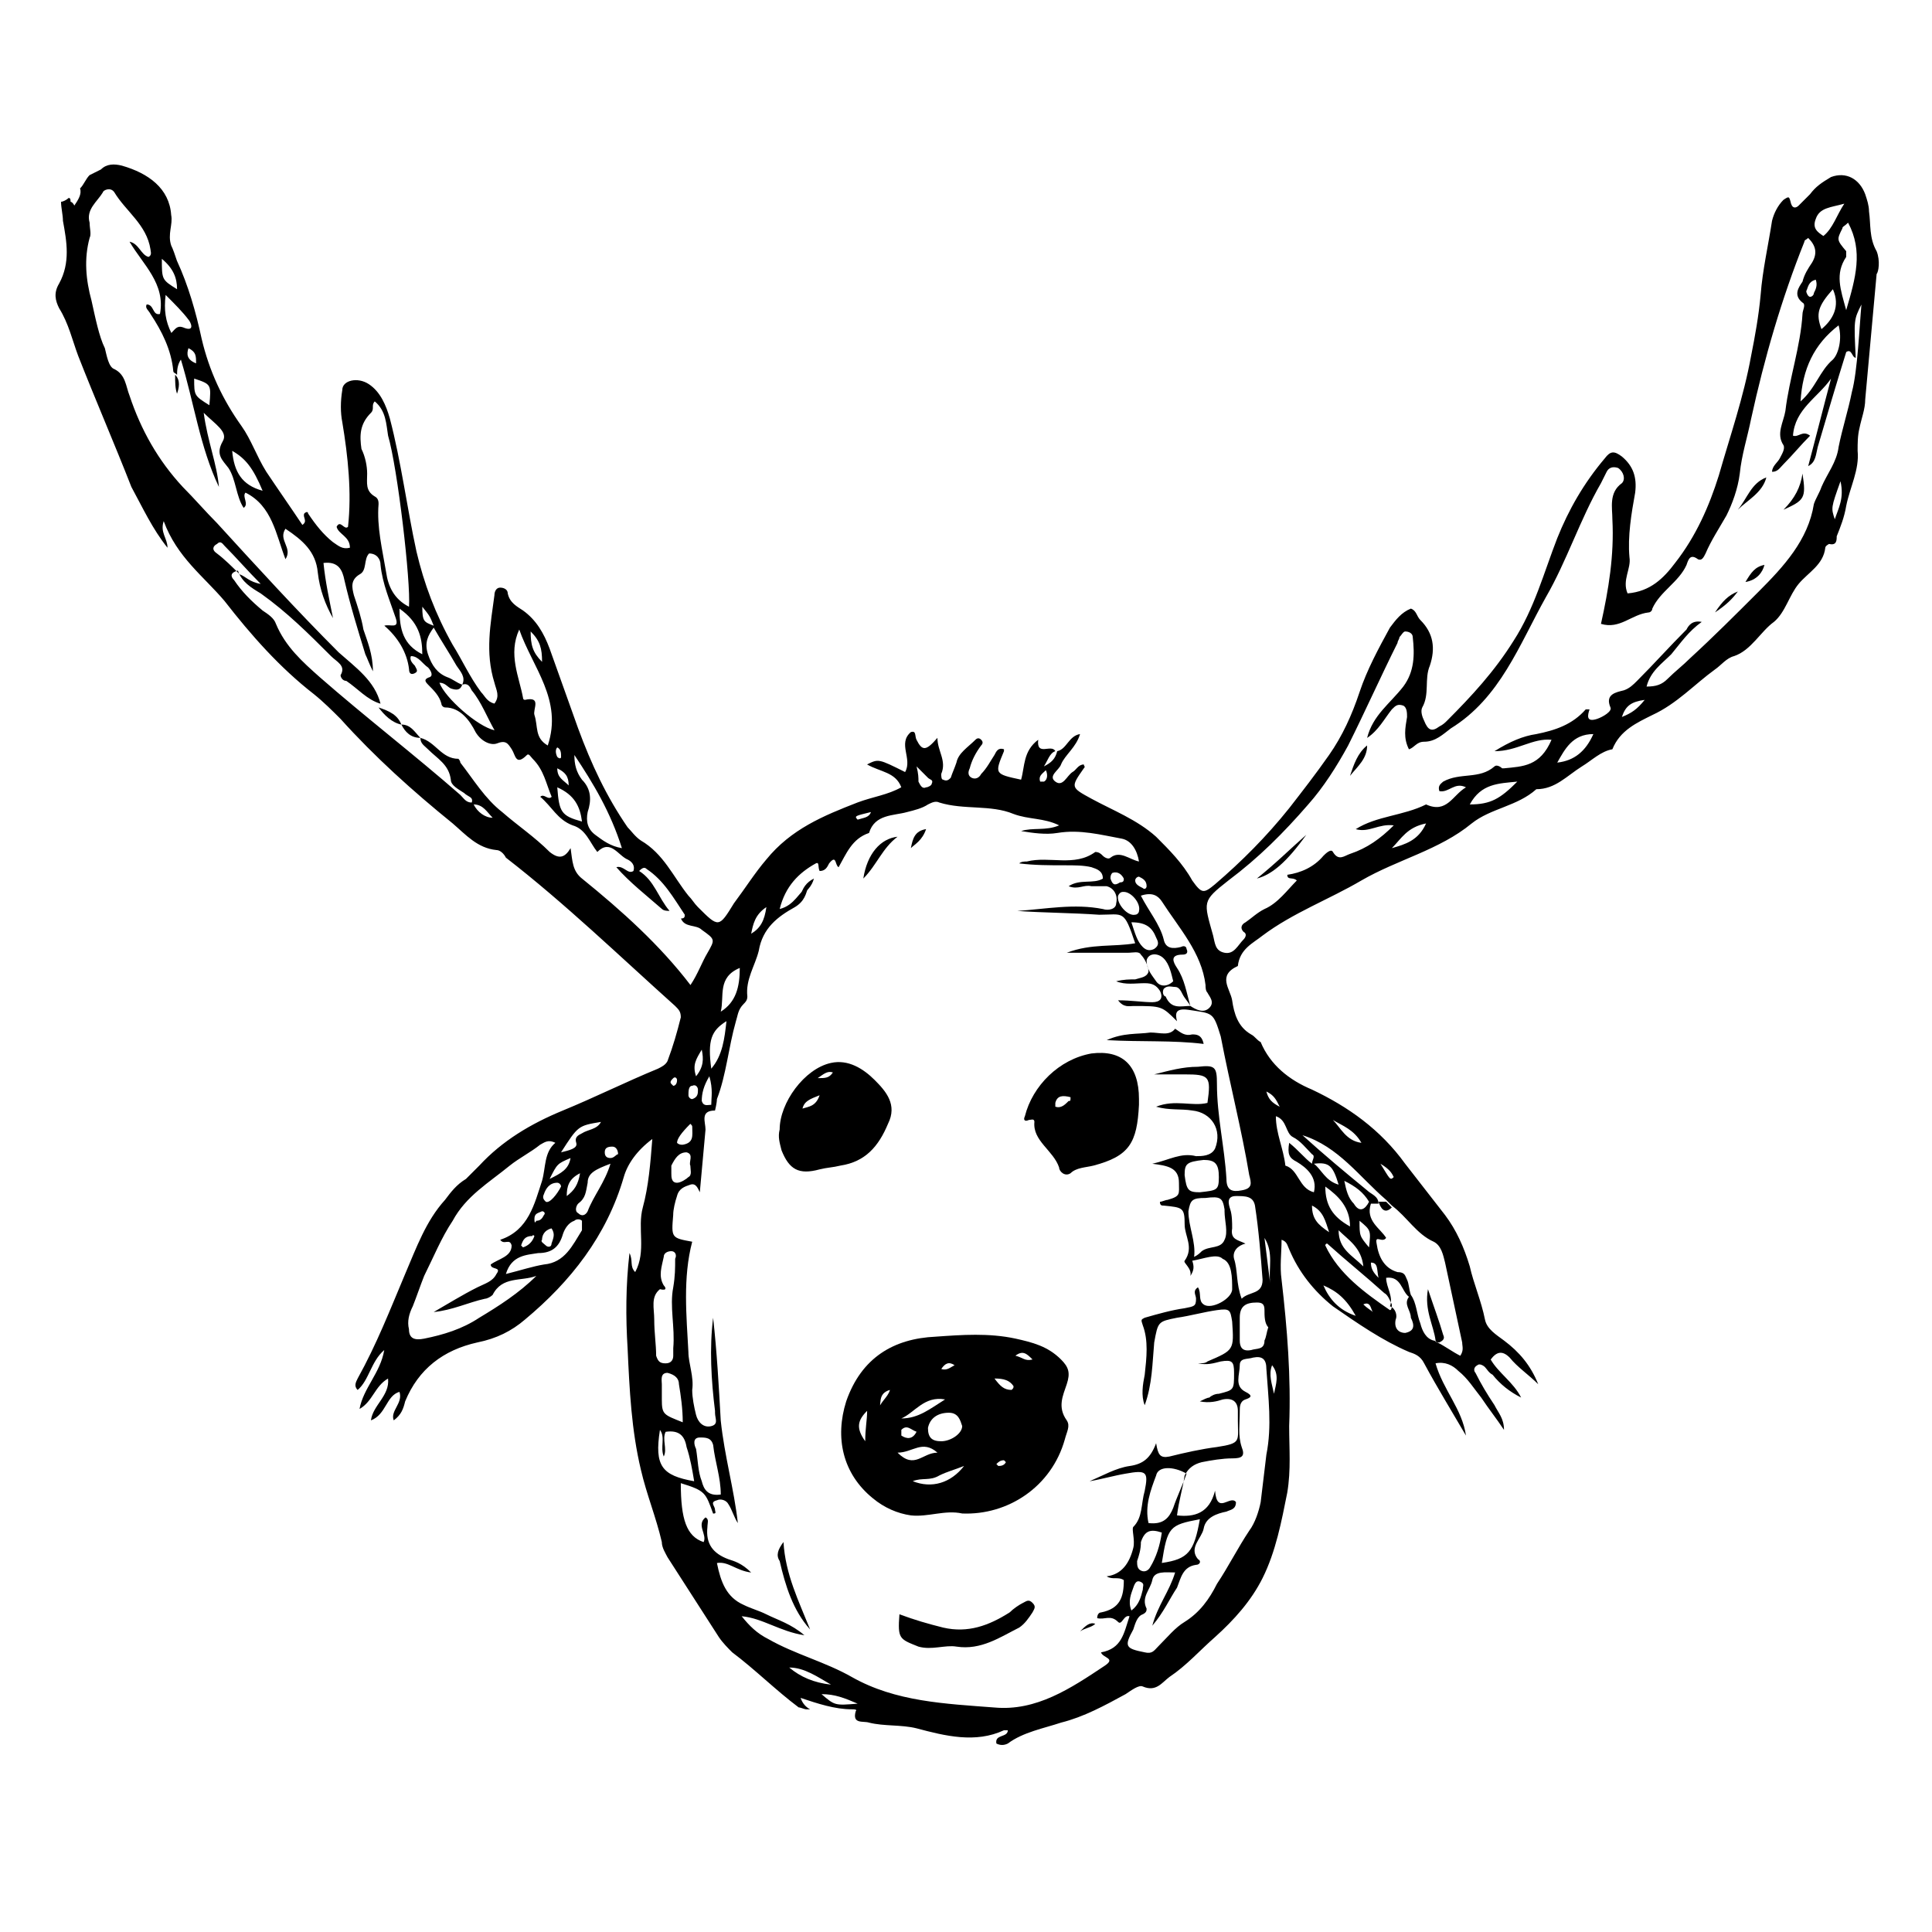 <?xml version="1.0" encoding="UTF-8"?>
<!-- The Best Svg Icon site in the world: iconSvg.co, Visit us! https://iconsvg.co -->
<svg fill="#000000" width="800px" height="800px" version="1.1" viewBox="144 144 512 512" xmlns="http://www.w3.org/2000/svg">
 <g>
  <path d="m641.32 210.57c-2.016-3.527-1.512-7.055-2.016-10.578 0-1.512-0.504-3.023-1.008-4.535-1.512-4.031-5.039-6.047-9.07-4.535-2.519 1.512-4.027 2.519-5.539 4.535-1.008 1.008-2.016 2.016-3.023 3.023-0.504 0.504-1.512 1.008-2.016-0.504-0.504-2.016-0.504-2.016-2.016-1.008-1.512 1.512-2.519 3.527-3.023 5.543-1.008 6.551-2.519 13.098-3.023 19.648-0.504 5.543-1.512 11.082-2.519 16.121-2.016 11.082-5.543 21.16-8.566 31.738-2.519 8.062-6.047 16.121-11.586 23.176-3.023 4.031-6.551 7.559-12.594 8.062-1.512-3.527 1.008-6.551 0.504-9.574-0.504-5.543 0.504-11.586 1.512-17.129 0.504-4.031-0.504-7.055-3.527-9.574-2.016-1.512-3.023-1.512-4.535 0.504-5.543 6.551-9.574 13.602-12.594 21.16-3.527 9.07-6.047 18.641-11.586 27.207-5.039 8.062-11.082 14.609-17.633 21.16-0.504 0.504-1.008 1.008-2.016 1.512-2.016 1.512-3.023 1.008-4.031-1.512-0.504-1.008-1.008-2.519-0.504-3.527 2.016-3.527 0.504-7.559 2.016-11.082 1.512-4.535 1.008-8.566-2.519-12.09-1.008-1.008-1.008-2.519-2.519-3.023-2.519 1.008-4.031 3.023-5.543 5.039-3.023 5.543-6.047 11.082-8.062 17.129s-4.535 11.586-8.062 16.625-7.055 9.574-10.578 14.105c-6.047 7.559-12.594 14.105-19.648 20.152-3.023 2.519-3.527 2.519-6.047-1.008-2.519-4.535-6.047-8.062-9.574-11.586-5.039-4.535-11.586-7.055-17.129-10.078-5.543-3.023-5.543-3.023-2.016-8.062 0.504-0.504 0-0.504 0-1.008-1.512 0-2.016 1.512-3.023 2.016-1.512 1.008-2.519 4.031-4.535 2.519-2.016-1.512 1.008-3.023 1.512-4.535 1.008-2.519 4.031-4.535 5.039-8.062-3.023 0.504-3.527 4.031-6.047 4.535-0.504 2.016-1.512 3.023-3.527 4.031 1.008-1.512 1.512-3.527 3.023-4.031-1.008-2.016-5.039 1.512-4.535-3.023-4.031 3.023-3.527 7.055-4.535 10.578-7.055-1.512-7.055-1.512-4.535-7.559v-0.504c-1.512-0.504-2.016 0.504-2.519 1.512-1.008 1.512-2.016 3.527-3.527 5.039-0.504 1.008-1.512 1.512-2.519 1.008-1.008-0.504-1.008-1.512-0.504-2.519 0.504-2.016 1.512-4.031 3.023-6.047 0.504-0.504 0.504-1.008 0-1.512-0.504-0.504-1.008-0.504-1.512 0-2.016 2.016-4.535 3.527-5.039 6.047-0.504 1.512-1.008 2.519-1.512 4.031-0.504 0.504-1.008 1.008-2.016 0.504-0.504 0-0.504-1.008-0.504-1.512 1.512-3.527-1.008-6.047-1.008-9.574-3.023 3.527-4.031 3.527-5.543 0.504-0.504-1.008 0-2.519-1.512-2.016-3.527 3.023 0.504 7.055-1.512 10.578-7.055-3.527-7.055-3.527-10.078-2.016 3.527 2.016 7.559 2.016 9.07 6.047-3.527 2.016-7.559 2.519-11.586 4.031-9.07 3.527-17.633 7.055-24.184 15.113-3.023 3.527-5.543 7.559-8.566 11.586-4.031 6.551-4.031 6.551-9.574 1.008-1.008-1.008-1.512-2.016-2.519-3.023-4.031-5.039-6.551-11.082-12.594-14.609-1.512-1.008-2.519-2.519-3.527-3.527-5.543-8.062-9.574-16.625-13.098-26.199-2.519-7.055-5.039-14.105-7.559-21.16-1.512-4.031-3.527-7.559-7.055-10.078-1.512-1.008-3.527-2.016-4.031-4.535 0-1.008-1.008-1.512-2.016-1.512s-1.512 1.008-1.512 2.016c-1.008 7.559-2.519 15.113 0 23.176 0.504 2.016 1.512 3.527 0 5.543-2.016-0.504-2.519-2.016-3.527-3.023-3.023-4.031-5.039-8.566-7.559-12.594-4.535-8.062-7.559-16.121-9.574-24.688-2.519-11.586-4.031-23.68-7.055-35.266-1.008-3.527-2.519-7.055-5.543-9.07-3.023-2.016-7.055-1.008-7.055 1.512-0.504 3.023-0.504 6.047 0 8.566 1.512 9.07 2.519 18.641 1.512 27.711-1.008 1.008-2.016-2.016-3.023 0 0.504 2.016 3.527 2.519 3.527 5.543-2.016 0.504-3.023-0.504-4.535-1.512-2.519-2.016-4.535-4.535-6.551-7.559 0-0.504-0.504-0.504-1.008 0-0.504 1.008 1.008 2.016-0.504 3.023-3.023-4.535-6.551-9.574-9.574-14.105-2.519-4.031-4.031-8.566-6.551-12.09-5.039-7.055-8.566-14.609-10.578-23.176-1.512-7.055-3.527-14.105-6.551-20.656-0.504-1.512-1.008-3.023-1.512-4.031-1.008-3.023 0.504-5.543 0-8.062-0.473-7.043-6.016-11.074-13.066-13.09-2.016-0.504-4.031-0.504-5.543 1.008-1.008 0.504-2.016 1.008-3.023 1.512-1.008 1.008-1.512 2.519-2.519 3.527 0.504 1.512-0.504 3.023-1.512 4.535-0.504-1.008-1.008-1.008-1.008-1.008 0-0.504 0-1.008-0.504-1.008-0.504 0.504-1.512 1.008-2.016 1.008 0 1.512 0.504 3.527 0.504 5.039 1.008 5.543 2.016 11.082-1.008 16.625-1.508 2.516-1.008 4.531 0 6.547 2.519 4.031 3.527 8.566 5.039 12.594 4.535 11.586 9.574 23.176 14.105 34.762 3.023 5.547 5.543 11.086 9.574 16.125 0-2.519-2.016-4.031-1.008-7.055 3.527 9.574 10.578 14.609 16.121 21.16 7.055 9.07 14.609 17.633 23.68 24.688 2.519 2.016 5.039 4.535 7.055 6.551 9.07 10.078 19.145 19.145 29.727 27.711 3.527 3.023 6.551 6.551 11.586 7.055 1.008 0 2.016 1.008 2.519 2.016 15.617 12.09 30.23 26.199 44.84 39.297 1.008 1.008 1.512 1.512 1.512 3.023-1.008 4.031-2.016 7.559-3.527 11.586-0.504 1.008-1.512 1.512-2.519 2.016-8.566 3.527-16.625 7.559-25.191 11.082-8.566 3.527-16.121 8.062-22.168 14.609-1.008 1.008-2.519 2.519-3.527 3.527-2.519 1.512-4.031 3.527-5.543 5.543-5.039 5.543-7.559 12.594-10.578 19.648-4.031 9.574-7.559 18.641-12.594 27.711-0.504 1.008-1.008 2.016 0 3.023 3.023-2.519 3.527-7.559 7.055-10.578-1.008 6.047-5.543 10.078-6.551 15.617 3.527-2.016 4.031-6.047 7.559-8.062 0.504 4.535-4.031 7.055-4.535 11.082 4.031-1.512 4.031-6.551 7.559-7.559 1.008 3.023-2.519 5.039-1.512 7.559 2.016-1.512 2.519-3.023 3.023-5.039 3.527-8.566 10.078-13.602 19.145-15.617 5.039-1.008 9.07-3.023 12.594-6.047 12.09-10.078 21.664-22.168 26.199-37.785 1.008-3.527 3.527-7.055 7.559-10.078-0.504 6.551-1.008 12.594-2.519 18.137s1.008 11.586-2.016 17.129c-1.512-1.512-0.504-3.023-1.512-5.039-1.008 8.566-1.008 17.129-0.504 25.191 0.504 11.082 1.008 21.664 3.527 32.242 1.512 6.551 4.031 12.594 5.543 19.145 0 1.512 1.008 3.023 1.512 4.031 4.535 7.055 9.07 14.105 13.602 21.16 1.008 1.512 2.519 3.023 3.527 4.031 6.047 4.535 11.586 10.078 17.633 14.609 0.504 0 1.512 0.504 2.016 0.504h1.008c-1.008-0.504-2.016-1.512-2.519-3.023 4.535 1.512 9.07 3.023 13.602 3.023 0.504 0 1.512 0 1.008 0.504-1.008 3.527 2.016 2.519 3.527 3.023 4.031 1.008 8.566 0.504 12.594 1.512 7.559 2.016 15.617 4.031 23.176 0.504h1.008c0 2.016-3.527 1.008-3.023 3.527 1.008 0.504 2.016 0.504 3.023 0 4.031-3.023 9.574-4.031 14.105-5.543 6.047-1.512 11.586-4.535 17.129-7.559 1.512-1.008 3.527-2.519 4.535-2.016 3.527 1.512 5.039-1.008 7.055-2.519 4.535-3.023 8.062-7.055 12.09-10.578 5.039-4.535 9.574-9.574 12.594-15.617 3.527-7.055 5.039-15.113 6.551-22.672 1.008-6.047 0.504-11.586 0.504-17.633 0.504-13.098-0.504-25.695-2.016-38.793-0.504-3.527 0-7.055 0-10.578 1.512 0.504 1.512 1.512 2.016 2.519 2.519 6.047 6.551 11.082 11.586 15.113 6.551 4.535 13.098 9.07 20.152 12.09 1.512 0.504 3.023 1.008 4.031 3.023 3.527 6.551 7.559 13.098 11.082 19.145-1.008-7.055-6.047-12.09-8.062-19.145 2.519-0.504 4.535 0.504 6.047 2.016 2.519 2.016 4.031 4.535 6.047 7.055 2.016 3.023 4.031 5.543 6.047 8.566 0-3.023-1.512-4.535-2.519-6.551-2.016-3.023-3.527-5.543-5.039-8.566-0.504-0.504-0.504-1.512 0.504-2.016 0.504-0.504 1.512 0 2.016 0.504 0.504 0.504 1.008 1.512 2.016 2.016 2.016 2.519 4.535 4.535 7.559 6.047-2.016-4.031-6.047-6.551-8.062-10.078 1.512-2.016 3.023-2.519 5.039-0.504 2.016 2.519 5.039 4.535 7.559 7.055-2.016-5.039-5.039-8.566-9.07-11.586-2.016-1.512-4.535-3.023-5.039-5.543-1.008-5.039-3.023-9.574-4.031-14.105-1.512-5.039-3.527-9.574-6.551-13.602-3.527-4.535-7.055-9.07-10.578-13.602-6.551-9.07-15.113-15.113-24.688-19.648-6.047-2.519-11.082-6.551-13.602-12.594-1.008-0.504-1.512-1.512-2.519-2.016-3.527-2.016-4.535-5.543-5.039-9.07-0.504-3.023-4.031-6.551 1.512-9.07 0.504-4.535 4.031-6.047 6.551-8.062 8.062-6.047 17.633-9.574 26.199-14.609 9.574-5.543 20.656-8.062 29.223-15.113 5.039-4.031 12.09-4.535 17.129-9.07 5.039 0 8.062-3.527 12.09-6.047 2.519-1.512 5.039-4.031 8.062-4.535 2.016-5.039 6.551-7.055 10.578-9.07 6.551-3.023 11.082-8.062 16.625-12.09 1.512-1.008 3.023-3.023 5.039-3.527 4.535-1.512 7.055-6.551 10.578-9.07 3.023-2.519 4.031-7.055 6.551-10.078 2.519-3.023 6.551-5.039 7.055-9.574 0-0.504 1.008-1.008 1.008-1.008 2.016 0.504 2.016-1.008 2.016-2.016 1.008-2.519 2.016-5.039 2.519-8.062 1.008-5.039 3.527-9.574 3.023-14.609 0-2.016 0-4.031 0.504-6.047 0.504-2.519 1.512-5.039 1.512-7.559 1.008-11.082 2.016-22.168 3.023-33.25 0.5-0.492 1.004-3.516-0.004-6.035zm-338.06 230.75c-1.008 2.016-3.527 2.016-5.039 3.023-1.008 0.504-2.016 1.008-1.512 2.519s-2.016 2.016-4.031 2.519c4.539-7.055 4.539-7.055 10.582-8.062zm-5.539 13.602c-0.504 3.023-1.512 4.535-3.527 6.047 0-2.519 0.504-4.535 3.527-6.047zm-2.519-4.031c-0.504 3.023-2.519 4.031-5.543 5.543 2.016-4.031 2.016-4.031 5.543-5.543zm-9.574 16.121c0-1.512 1.008-1.512 2.016-2.016 0.504 0 1.008 0.504 0.504 1.008-0.504 1.008-1.008 1.512-2.016 1.512-0.504 1.008-0.504 0-0.504-0.504zm0 4.535c-0.504 1.512-1.512 2.519-3.023 3.023l-0.504-0.504c0.504-1.512 1.008-2.519 3.023-2.519 0-0.504 0.504 0 0.504 0zm4.535-2.016c1.008 1.512 0.504 2.519 0 4.031 0 1.008-1.008 1.008-1.512 0.504s-1.512-1.008-1.008-1.512c0-1.008 0.504-2.519 2.519-3.023zm-1.512-7.051c-0.504-0.504-1.008-1.008-0.504-2.016 0.504-1.512 1.512-3.023 3.527-3.023 0.504 0 1.008 0.504 1.008 1.008-1.008 2.016-3.023 4.535-4.031 4.031zm-17.633 30.73c-4.535 3.023-9.574 4.535-14.609 5.543-2.519 0.504-4.031 0-4.031-2.519-0.504-2.016 0-4.031 1.008-6.047 1.008-2.519 2.016-5.543 3.023-8.062 2.519-5.039 4.535-10.078 7.559-14.609 3.527-6.551 9.574-10.078 15.113-14.609 2.519-2.016 5.543-3.527 8.062-5.543 1.008-0.504 2.016-1.512 4.031-0.504-3.023 2.519-2.519 6.551-3.527 10.078-2.016 6.047-3.527 13.098-11.082 15.617 1.008 1.512 2.519-0.504 3.023 1.512 0 3.023-3.527 3.527-5.543 5.039 0 1.512 3.023 0.504 1.512 2.519-1.008 2.016-3.023 2.519-5.039 3.527-4.031 2.016-8.062 4.535-11.586 6.551 5.039-0.504 9.07-2.519 13.602-3.527 0.504 0 1.512-0.504 2.016-1.008 2.519-5.039 7.559-3.527 11.586-5.039-4.539 4.531-10.078 8.059-15.117 11.082zm27.207-23.176c-2.519 4.031-4.535 8.566-10.078 9.07-3.023 0.504-6.047 1.512-10.078 2.519 1.512-5.039 5.543-5.039 8.566-5.543 3.527 0 5.543-1.512 6.551-5.039 0.504-1.512 1.512-3.023 3.023-3.527 0.504-0.504 1.512-0.504 2.016 0v2.519zm1.512-5.039c-0.504 1.008-1.512 1.512-2.519 0.504-1.008-0.504-0.504-2.016 0-2.519 2.016-1.512 2.016-3.023 2.519-5.543 0-2.519 2.016-3.527 6.047-5.039-1.516 5.043-4.539 8.57-6.047 12.598zm6.043-14.105c-1.008 0-1.512-0.504-1.512-1.512 0-1.008 0.504-1.512 2.016-1.512 1.008 0 1.512 1.008 1.512 2.016-0.504 0-1.008 1.008-2.016 1.008zm327.48-224.7c-1.512-5.543-3.023-9.574 0-14.105v-1.512c-2.519-3.023-2.519-3.023-1.008-6.047 0-0.504 0.504-0.504 1.512-1.512 4.031 7.559 2.016 14.613-0.504 23.176zm-2.016 4.031c1.008 3.527 0 7.559-1.512 9.07-3.527 3.023-4.535 7.559-8.566 11.082 0.508-8.566 3.531-15.113 10.078-20.152zm-8.562-9.07c0.504-1.008 0.504-2.519 2.519-3.023 0.504 1.512 0 2.519-0.504 3.527 0 0.504-0.504 1.008-1.008 1.008s-1.008-1.008-1.008-1.512zm7.051-0.504c2.016 4.535 0 8.062-3.023 10.578-1.508-4.027-1.004-6.043 3.023-10.578zm-4.531-18.641c1.008-3.023 4.031-3.023 7.559-4.031-2.016 3.023-3.023 6.551-5.543 8.566-1.512-1.008-3.023-2.016-2.016-4.535zm-173.31 180.87c4.535 7.055 10.578 13.602 11.586 22.168 0 0.504 0 1.512 0.504 2.016 0.504 1.008 2.016 2.519 0.504 4.031s-3.527 0.504-5.039-0.504c-1.008-3.527-1.512-7.055-3.527-10.078-1.008-1.512-2.016-3.527 1.512-3.527 1.008 0 1.512-0.504 1.008-1.512 0-0.504-0.504-1.008-1.512-0.504-2.016 0.504-4.031 0.504-4.535-2.016-1.008-4.031-4.031-7.559-6.047-11.586 3.027-1.004 4.539 0.004 5.547 1.512zm-10.074-2.516c2.016 0 4.535 3.023 4.031 5.039 0 0.504-0.504 1.008-1.008 1.008-2.016 0.504-5.039-3.023-4.535-5.039 0.504-1.008 1.008-1.008 1.512-1.008zm-3.527-3.527c0-0.504 0-1.008 0.504-1.512 1.512-0.504 2.519 0.504 3.023 1.512 0 0.504 0 1.008-1.008 1.008-1.512 1.008-2.016 0.504-2.519-1.008zm12.09 15.617c0.504 1.008 1.008 2.016-0.504 3.023-1.008 0.504-2.016 0.504-3.023-0.504-1.512-1.512-2.016-3.527-3.023-6.551 4.031 0 5.543 1.512 6.551 4.031zm2.016 5.543c1.512 1.512 2.016 4.031 2.519 6.047-1.512 1.512-3.527 1.512-4.535 0-1.008-1.512-2.519-3.023-2.519-5.543 0.504-2.016 3.023-2.016 4.535-0.504zm0 8.059c1.008-1.008 2.016-0.504 3.023-0.504 1.008 0 1.512 1.008 2.016 2.016 0.504 1.008 1.512 2.016 2.016 3.023-2.519 0-5.039 1.008-6.551-2.519-0.504 0-1.008-1.008-0.504-2.016zm-4.535-27.203c0 0.504-0.504 1.008-1.008 0.504-1.008-0.504-2.016-1.008-2.016-2.016 0-0.504 0.504-1.008 1.008-1.008 1.008 0.504 2.016 1.008 2.016 2.519zm-26.699-30.734c0.504 1.008 0.504 2.519-0.504 3.023h-1.008c-0.504-1.512 0.504-2.016 1.512-3.023zm-31.238 2.016c0.504 0.504 1.512 0.504 1.008 1.512 0 0.504-1.008 1.008-1.512 1.008-1.008 0.504-1.512-0.504-2.016-1.512 0-1.008 0-2.016-0.504-4.031 1.512 1.512 2.016 2.016 3.023 3.023zm-15.113 9.07c-0.504 1.512-2.016 1.512-3.527 2.016-1.008-1.008-0.504-1.008 3.527-2.016zm-27.711 25.188c-0.504 3.527-1.512 5.543-4.031 7.055 0.504-2.519 1.008-5.039 4.031-7.055zm-7.051 16.125c0 5.039-1.008 9.07-5.039 11.586 1.008-4.031-1.008-9.07 5.039-11.586zm-3.527 14.105c-0.504 4.535-1.008 9.07-4.031 12.594-1.008-7.555 0-10.074 4.031-12.594zm-4.031 22.168c-1.008 0-2.016 0.504-2.519-1.008 0-2.016 0.504-4.031 2.016-6.551 1.008 3.527 0.504 5.543 0.504 7.559zm-36.273-92.703c5.039 7.559 9.574 15.113 12.594 24.688-3.023-0.504-5.039-2.016-7.055-3.527s-2.519-3.527-2.016-6.047c1.008-3.023 1.008-6.047-1.512-8.566-1.508-2.012-2.012-4.027-2.012-6.547zm2.016 17.637c-5.543-1.512-6.047-2.519-6.551-9.07 4.535 2.016 6.047 5.039 6.551 9.07zm-3.527-9.574c-1.512-1.512-3.023-2.016-3.023-4.535 2.016 1.008 3.023 2.016 3.023 4.535zm-3.023-10.078c1.008 0.504 1.008 1.512 1.008 2.519 0 0.504-0.504 0.504-1.008 0-0.504-1.008-0.504-2.016 0-2.519zm-4.031-22.668c-2.519-2.519-3.023-4.535-3.023-8.062 2.519 2.519 3.023 4.535 3.023 8.062zm-6.047-8.566c3.527 10.078 11.586 18.641 7.559 30.73-3.527-2.016-2.519-5.039-3.527-8.062-0.504-1.512 2.016-5.039-2.519-4.031 0 0-0.504 0-0.504-0.504-1.008-5.539-4.027-11.582-1.008-18.133zm-12.594 16.121c2.519 3.023 4.031 7.055 6.047 10.578-4.535-1.008-13.098-8.566-14.609-12.594 1.512 0 2.016 1.008 3.023 1.512 1.512 0.504 2.519 0.504 3.023-1.008 1.508-0.504 2.012 0.504 2.516 1.512zm-4.031-6.547c1.008 1.512 2.519 3.023 1.512 5.039-1.512-0.504-2.519-1.512-4.031-2.016-2.519-1.008-4.031-3.023-5.039-6.047-1.008-3.023 0-5.039 1.512-7.055 2.016 3.527 4.031 6.551 6.047 10.078zm-6.043-10.582c-2.519-1.008-3.023-1.008-3.023-5.039 2.016 2.519 2.016 2.519 3.023 5.039zm-3.023 7.559c-5.039-2.519-6.047-6.551-6.047-12.09 5.039 3.523 6.047 7.555 6.047 12.09zm-13.605-63.984c1.008-1.008 0-2.016 1.008-3.023 3.023 2.519 3.023 6.047 3.527 9.07 2.519 8.566 6.047 38.793 5.543 45.344-4.031-2.016-5.543-5.543-6.047-9.07-1.008-6.047-2.519-12.09-2.016-18.137 0-0.504 0-1.512-1.008-2.016-2.519-1.512-2.016-3.527-2.016-6.047 0-2.016-0.504-4.535-1.512-6.551-0.5-3.523-0.5-6.547 2.519-9.57zm-28.715 20.656c-5.543-1.512-7.559-5.039-8.062-10.578 3.527 2.012 5.543 4.531 8.062 10.578zm-14.109-22.672c-4.027-2.519-4.027-2.519-4.027-7.055 4.531 1.512 4.531 1.512 4.027 7.055zm-3.523-11.086c-2.519-1.004-2.519-2.516-2.016-4.027 2.016 1.008 2.016 2.016 2.016 4.027zm-2.016-11.586c0.504 0.504 2.016 3.527-1.512 2.016-1.512-0.504-2.016 0.504-3.023 1.512-1.512-3.023-2.016-6.047-1.512-10.078 2.519 2.519 4.535 4.535 6.047 6.551zm-3.023-8.062c-4.031-2.519-4.031-2.519-4.031-8.062 3.023 2.523 4.031 5.043 4.031 8.062zm10.578 70.031c-1.512-1.008-1.008-2.016 0-2.519 1.008-1.008 1.512 0 2.016 0.504 3.023 3.023 6.047 6.551 9.574 10.078-3.023-0.504-4.031-2.016-5.543-2.519-2.016-2.016-4.031-4.031-6.047-5.543zm68.016 66.504c2.519 0 3.527 2.016 5.039 3.527-2.016 0-4.031-1.512-5.039-3.527zm28.719 19.648c-2.519-2.016-2.519-4.535-3.023-8.062-1.512 2.519-3.023 3.023-5.543 1.008-4.031-4.031-8.566-7.055-12.594-10.578-4.535-3.527-7.559-8.566-11.082-13.098 0-0.504-0.504-1.008-0.504-1.008-4.535 0-6.047-4.535-10.078-5.543 0 1.512 1.008 2.016 2.016 3.023 2.519 2.519 5.543 4.031 6.047 8.062 0 1.512 2.016 2.519 3.527 3.527 1.008 1.008 2.519 1.008 2.016 2.519-1.512 0-2.016-1.008-3.023-2.016-12.09-10.578-25.191-20.656-37.281-31.234-4.535-4.031-9.07-8.062-11.586-14.105-0.504-1.512-2.016-2.519-3.527-3.527-3.023-2.519-5.543-5.039-7.559-8.062-1.008-1.008-1.008-2.016 1.008-2.519 1.008 3.023 3.527 4.535 6.047 6.047 7.055 5.039 12.594 10.578 18.641 16.625 1.512 1.512 4.031 2.519 2.519 5.039 0 0.504 0.504 1.512 1.512 1.512 3.023 2.016 5.543 5.039 9.07 6.047-1.512-6.047-6.551-9.574-11.082-13.602-11.082-11.082-21.664-22.672-32.242-34.258-3.023-3.023-6.047-6.551-9.07-9.574-6.551-7.055-11.082-15.113-14.105-24.184-1.008-2.519-1.008-5.543-4.031-7.055-1.512-0.504-2.016-3.527-2.519-5.543-1.52-3.027-2.527-8.066-3.535-12.602-1.512-5.543-2.016-11.082-0.504-16.625 0.504-1.008 0-2.519 0-4.031-1.008-3.527 2.016-5.543 3.527-8.062 0-0.5 2.016-1.508 3.023 0.004 3.023 5.039 8.566 8.566 9.574 15.113 0 0.504 0.504 1.512-0.504 2.016-2.016-0.504-2.519-3.527-5.039-4.031 3.527 6.047 9.574 11.082 8.062 19.145-2.016 0.504-1.512-2.519-3.527-2.519-0.504 1.008 0.504 1.512 1.008 2.519 3.023 4.535 5.543 9.574 6.047 15.113 0 0.504 0.504 0.504 1.008 1.008 0-1.008 0-2.519 1.008-4.031 3.527 11.586 5.039 23.176 10.078 33.754-0.504-6.047-3.023-12.09-4.031-19.648 3.023 3.023 6.551 5.039 5.039 7.559-2.016 3.527 0 5.039 1.512 7.055 2.016 3.023 2.016 7.559 4.031 10.578 1.512-1.008-0.504-3.023 0.504-4.031 7.055 3.527 8.062 11.082 10.578 17.633 2.016-3.023-2.016-5.039 0-8.062 4.535 3.023 8.062 6.047 8.566 11.586 0.504 4.535 2.016 8.566 4.031 12.09-1.008-5.039-2.016-9.574-2.519-14.609 4.031-0.504 5.039 2.016 5.543 4.535 1.512 6.551 3.527 13.098 5.543 19.648 0.504 1.008 1.008 2.519 2.016 4.535 0-4.535-1.512-8.062-2.519-11.082-0.504-3.023-1.512-6.047-2.519-9.07-0.504-2.016-1.008-4.031 1.512-5.543 2.016-1.008 1.008-4.031 2.519-5.543 2.016 0 3.023 1.512 3.023 3.023 0.504 5.039 2.519 9.574 4.031 14.105 1.008 3.023-1.512 1.512-3.023 2.016 3.527 3.023 6.047 7.055 6.551 11.586 0 1.008 0.504 1.512 1.512 1.008s0.504-1.008 0-2.016c-0.504-0.504-1.512-1.512-1.008-2.519 2.016 0 3.023 2.016 4.535 3.023 0.504 0.504 1.512 2.016 0.504 2.519-1.512 0.504-1.512 1.008-0.504 2.016 1.512 1.512 3.023 3.023 3.527 5.039 0 0.504 0.504 1.008 1.008 1.008 4.031 0 6.551 3.527 8.062 6.551 1.512 2.519 4.031 3.527 5.543 3.023 2.519-1.008 3.023 0 4.031 1.512 1.008 1.512 1.008 4.535 4.031 1.512 0.504-0.504 1.008 0.504 1.512 1.008 3.023 3.023 3.527 6.551 5.039 10.078-1.008 1.008-2.016-1.008-3.023 0 3.023 2.519 4.535 6.047 8.566 7.559 3.527 1.008 4.535 4.535 6.551 7.055 3.527-3.527 5.543 1.008 8.062 2.016 1.008 0.504 2.016 1.512 1.512 3.023-1.512 1.008-2.519-1.512-4.535-1.008 3.527 4.031 8.062 7.559 12.09 11.082 0.504 0.504 1.512 0.504 2.016 0.504-3.023-3.527-4.031-8.062-8.062-10.578 1.008-1.008 1.512-1.008 2.016-0.504 4.535 3.023 7.055 7.559 10.078 12.09 0 0.504 0 1.008-1.008 1.008 1.008 2.519 4.031 1.512 5.543 3.023 3.527 2.519 3.527 2.519 1.512 6.047-1.512 2.519-2.519 5.543-4.535 8.566-8.082-10.582-18.16-19.652-28.738-28.215zm30.227 52.395c-1.008-3.023 0-4.535 1.512-7.055 0.504 2.519 0.504 4.535-1.512 7.055zm0.504 3.527c0 1.008 0 2.016-1.512 2.519-0.504 0-1.008-0.504-1.008-1.008 0-1.008 0-2.519 1.008-2.519 1.008-0.504 1.512 0.504 1.512 1.008zm-2.016 9.07c0.504 0.504 0.504 0.504 0.504 1.008 0 2.016 0.504 4.031-2.519 4.535-0.504 0-1.008 0-1.512-0.504 0-1.012 1.008-2.523 3.527-5.039zm-1.008 7.555c2.016 0.504 0.504 2.519 1.008 3.527 0 1.008 0.504 2.519-0.504 3.023-0.504 0.504-2.016 1.512-3.023 1.512-1.512 0-1.512-1.512-1.512-2.519v-2.016c1.008-2.016 2.016-3.527 4.031-3.527zm-3.527-19.648c0.504-0.504 1.008 0 1.008 0.504 0 1.008-0.504 1.512-1.008 1.512l-0.504-0.504c-0.504-0.504 0-1.008 0.504-1.512zm-2.516 54.914c-1.512-2.519-0.504-5.039 0-7.559 0-1.008 1.008-1.512 2.016-1.512 1.008 0 1.512 1.008 1.008 2.016 0 2.519 0 4.535-0.504 7.559-1.008 5.039 0.504 10.578 0 16.121v2.016c0 1.008-0.504 2.016-2.016 2.016-1.512 0-2.016-0.504-2.519-2.016 0-3.023-0.504-6.047-0.504-9.574 0-3.023-1.008-6.047 1.512-8.062 2.016 0.508 1.512-0.5 1.008-1.004zm4.027 26.199c0.504 3.023 1.008 6.551 1.008 10.078-5.039-2.016-5.543-2.016-5.543-6.047v-4.031c0-1.008-0.504-3.023 1.512-3.023 2.016 0.504 3.023 1.512 3.023 3.023zm-5.035 12.094c1.512 2.016 0 4.535 1.008 7.055 1.008-2.016-0.504-4.535 0.504-6.551 3.527-0.504 5.039 1.008 5.543 4.031 1.008 3.023 1.512 6.047 2.016 9.07-8.566-1.516-10.582-4.035-9.07-13.605zm10.578 2.012c1.512 0 3.023 0 3.527 2.016 0.504 4.535 2.016 8.566 2.016 13.098-3.527 0.504-4.535-1.512-5.039-3.527-1.008-2.519-1.008-5.543-1.512-8.566-0.504-1.004-1.008-3.019 1.008-3.019zm23.68 60.961c4.031 0 7.559 2.519 11.082 4.535-4.531-0.504-8.059-2.016-11.082-4.535zm8.566 7.055c3.527 0 6.047 1.008 9.574 2.519-6.051 0.504-6.051 0.504-9.574-2.519zm86.652-45.344c-1.008-4.535 0.504-8.566 2.016-12.594 0.504-2.519 4.535-2.519 8.062-0.504-1.008 3.023-2.519 6.047-3.527 9.07-1.008 2.516-2.519 4.531-6.551 4.027zm13.605-1.008c-1.512 8.566-3.023 10.578-10.078 11.586 1.512-9.57 2.016-10.074 10.078-11.586zm-10.078 3.527c-0.504 3.527-1.512 6.551-3.023 9.07-0.504 1.008-1.512 1.512-2.519 1.008-1.008-0.504-1.008-1.512-1.008-2.519 0.504-1.512 1.008-3.023 1.008-5.039 1.008-3.023 2.519-3.527 5.543-2.519zm-5.543 13.102c1.008 0.504 0.504 1.008 0.504 2.016-0.504 2.016-1.008 4.031-3.023 5.543-1.008-2.519 0-4.535 0.504-6.047 0.504-1.512 1.008-2.016 2.016-1.512zm33.254-33.758c-0.504 4.031-1.008 8.566-1.512 12.594-0.504 2.519-1.512 5.543-3.023 7.559-3.023 4.535-5.543 9.574-8.566 14.105-2.016 4.031-4.535 7.559-8.566 10.078-2.519 1.512-4.535 4.031-7.055 6.551-1.008 1.008-1.512 2.016-3.527 1.512-5.039-1.008-5.543-1.512-3.023-6.047 0.504-1.512 1.008-3.527 2.519-4.031 1.008-0.504 1.008-1.008 1.008-1.512-1.512-3.023 1.008-5.039 1.512-7.559 0.504-2.519 3.527-2.016 6.047-2.016-1.512 5.039-4.535 8.566-6.047 14.105 3.023-3.527 4.535-7.055 6.551-10.078 1.008-2.519 1.512-5.543 5.039-6.047 1.008 0 1.512-1.008 0.504-1.512-2.519-3.023 1.008-5.543 1.512-8.062 0.504-3.023 3.527-4.031 6.047-4.535 1.008-0.504 2.519-0.504 2.519-2.519-1.512-2.016-5.039 3.527-5.543-3.023-1.512 6.047-5.543 7.055-10.078 6.551 0.504-4.031 1.512-7.055 2.016-10.578 1.008-2.016 2.519-3.023 4.535-3.527 2.519-0.504 5.543-1.008 8.062-1.008s3.527-0.504 2.519-3.023c-1.008-3.023-0.504-6.047-0.504-9.574 0-1.008 0-2.519 1.512-3.023 1.512-0.504 2.016-1.008 0-2.016-3.023-1.512-1.512-4.535-1.512-7.055 0-2.016 2.016-1.512 3.527-2.016 2.519-0.504 3.527 0.504 3.527 3.023 0.504 7.57 1.512 15.129 0 22.684zm-7.055-30.227v-6.047c0-3.023 1.512-4.031 4.535-4.031 1.512 0 2.016 0.504 2.016 2.016s0 3.527 1.008 4.535c-0.504 1.512-0.504 2.519-1.008 3.527 0 2.519-2.016 2.016-3.527 2.519-2.519 0.504-3.023-1.008-3.023-2.519zm9.07 14.105c-0.504-2.519-1.512-5.039-0.504-7.559 2.016 2.519 1.008 5.039 0.504 7.559zm10.074-49.879c3.023 1.512 3.527 4.031 4.535 7.055-3.023-2.016-4.535-3.527-4.535-7.055zm12.594 4.031c3.023 2.519 3.023 2.519 2.519 7.055-2.519-3.023-2.519-3.023-2.519-7.055zm1.008 12.094c-3.023-3.023-6.551-4.535-6.551-9.574 2.523 2.519 6.047 4.535 6.551 9.574zm-2.516-16.625c-1.512-1.512-2.016-3.527-2.519-6.047 3.023 1.512 5.039 3.023 6.551 5.543-1.012 2.012-2.523 3.019-4.031 0.504zm-1.008 6.043c-4.535-2.519-6.551-5.543-6.551-10.578 3.527 2.519 6.551 5.539 6.551 10.578zm-9.574-16.625c4.031-0.504 5.039 0.504 6.551 5.543-3.527-1.008-4.535-4.031-6.551-5.543zm2.519 32.242c3.527 1.512 6.047 3.527 8.566 8.062-4.535-1.512-7.055-4.535-8.566-8.062zm10.578 5.039c2.016-1.008 2.016 1.512 2.519 2.016-0.504-0.504-1.512-1.008-2.519-2.016zm7.559 0c0 0.504 0 1.512-0.504 1.512-6.551-4.535-13.602-9.574-17.129-17.129 0 0 0-0.504 0.504-0.504 5.039 4.535 10.078 8.566 15.113 13.098 1.008 0.504 1.512 2.016 2.016 3.023zm-5.543-11.082c2.016 0 1.512 2.016 2.016 4.031-1.512-1.512-2.016-2.519-2.016-4.031zm9.07 18.641c-1.512 0-3.023-1.008-2.519-3.527 0.504-1.008 0-3.023-1.512-3.527 1.008-2.519-1.008-5.039-1.008-7.559 4.031-0.504 4.031 3.527 6.047 5.039-1.512 2.016 0.504 3.527 0.504 5.543 1.008 2.016 1.008 3.527-1.512 4.031zm-3.023-41.312c-1.008 1.008-1.008 0.504-3.527-3.527 2.519 1.512 3.023 2.519 3.527 3.527zm-8.566-9.07c-4.031-0.504-5.543-4.031-7.559-6.047 2.523 1.516 5.547 2.519 7.559 6.047zm6.551 15.117c0.504 0.504 1.008 1.008 1.512 1.512 4.031 3.023 6.551 7.559 11.082 9.574 2.016 1.008 2.519 3.527 3.023 5.543 1.512 7.055 3.023 14.105 4.535 21.16 0 1.008 0.504 2.016-0.504 3.527-2.016-1.008-4.031-2.519-6.047-3.527-0.504 0-0.504-0.504-1.008-0.504-2.016-0.504-3.023-2.519-3.527-4.535-1.008-2.519-1.008-5.543-2.519-7.559-0.504-1.512-0.504-3.023-1.008-4.031-0.504-1.008-0.504-2.016-2.519-2.016-3.527-1.008-5.039-4.031-5.543-7.559-0.504-2.519 1.512 0 2.519-1.512-1.512-2.519-5.543-4.535-4.031-9.07h2.016c0-2.016-2.016-2.519-3.023-3.527-5.543-4.535-11.586-9.574-17.129-14.609 9.578 3.023 15.117 11.086 22.172 17.133zm-24.688-16.629c2.016 1.008 3.527 3.023 5.039 4.535 1.008 0.504 0 1.512 0 2.519-2.016-1.512-3.527-3.527-6.047-5.543-0.504 3.023 0 4.031 2.016 5.039 2.519 1.512 5.543 4.031 4.535 8.062-4.031-1.008-4.031-6.047-7.559-7.055-0.504-4.535-2.519-8.566-2.519-13.098 3.023 1.008 2.519 4.531 4.535 5.539zm-3.523-8.059c-2.016-1.008-3.023-2.016-3.527-4.031 2.016 1.008 2.519 2.016 3.527 4.031zm-2.519 46.852c-0.504-4.031-1.008-8.062-1.512-12.09 2.519 4.031 1.008 8.062 1.512 12.09zm-4.031-20.656c1.008 6.551 1.512 13.098 2.016 19.648 0 4.031-3.527 3.023-5.543 5.039-1.512-4.031-1.008-7.559-2.016-10.578-0.504-2.016 1.008-3.527 3.023-4.031-2.016-1.008-4.031-1.008-3.527-4.031 0-1.512 0-3.527-0.504-5.039s-1.008-3.527 1.512-3.527c2.519 0.004 4.535 0.004 5.039 2.519zm-1.512-8.059c0.504 2.016 1.008 3.527-2.016 4.031-2.519 0.504-4.031 0-4.031-3.023-0.504-8.566-2.519-16.625-2.519-25.191 0-4.535-0.504-5.039-5.039-4.535-4.031 0-7.559 1.008-11.586 2.016h8.062c6.551 0 7.055 0.504 6.047 7.559-4.031 1.008-8.566-1.008-13.605 1.008 3.527 1.008 6.551 0.504 9.574 1.008 5.039 0.504 8.062 5.039 6.047 10.078-1.008 2.016-3.527 2.016-5.039 2.016-4.031-1.008-7.055 1.008-11.586 2.016 4.031 0.504 7.055 1.008 7.055 5.039 0 3.023 0.504 3.527-3.023 4.535-0.504 0-1.512 0.504-2.016 0.504 0 1.008 0.504 1.008 1.008 1.008 5.039 0.504 5.543 0.504 5.543 5.039 0 3.023 2.519 6.047 0 9.574-0.504 0.504 2.016 2.016 1.512 4.031 1.008-1.512 1.008-2.519 0.504-4.031 3.023-0.504 6.551-2.016 8.062-0.504 2.512 1 2.512 5.031 2.512 8.051 0 2.519-5.543 5.543-7.559 4.031-1.512-1.008-0.504-3.023-1.512-4.535-1.512 1.008-0.504 2.016-0.504 3.023 0 2.016-0.504 2.016-3.023 2.519-3.527 0.504-7.055 1.512-10.578 2.519-1.008 0.504-1.008 0.504-0.504 2.016 1.512 4.031 1.008 8.566 0.504 13.098-0.504 2.519-1.008 5.543 0 8.062 2.016-5.543 2.016-11.082 2.519-16.625 1.008-5.543 1.008-5.543 6.047-6.551 3.527-0.504 7.055-1.512 10.578-2.016 3.527-0.504 3.527 0 4.031 3.023 0.504 7.559 0.504 7.559-6.551 10.578-0.504 0.504-1.512 0.504-2.519 0.504 2.519 0.504 4.031 0 6.047-0.504 3.023-0.504 3.527 0 3.527 3.023 0 4.535 0 4.535-4.031 5.543-1.008 0-2.016 0.504-2.519 1.008-0.504 0-1.512 0.504-2.519 1.008 2.519 0.504 4.535 0 6.047-0.504 2.519-0.504 4.031 0.504 4.031 3.023v2.519c0 5.543 1.008 6.047-5.543 7.055-4.031 0.504-8.566 1.512-12.594 2.519-2.519 0.504-3.023-0.504-3.527-3.527-1.512 4.031-3.527 5.543-7.055 6.047-3.527 0.504-7.055 2.519-10.578 4.031 3.023-0.504 6.551-1.512 9.574-2.016 5.543-1.008 6.047-0.504 5.039 4.535-1.008 3.527-0.504 7.055-3.023 9.574-0.504 0.504 0.504 3.527 0 5.543-1.008 4.031-3.023 7.055-7.055 7.559 1.512 1.008 3.023 0 4.535 1.008 0 4.535-1.008 7.559-6.047 8.566-0.504 0-1.008 0.504-1.008 1.512 2.016 0.504 3.527-1.008 5.543 1.008 1.008 1.008 1.512-2.016 3.023-1.512-1.512 4.535-2.016 8.566-7.559 9.574 0.504 1.512 4.031 1.512 1.008 3.527-9.07 6.047-18.137 12.09-29.223 11.082-13.098-1.008-26.199-1.512-37.785-8.062-7.055-4.031-15.113-6.047-22.168-10.078-3.023-1.512-5.039-3.527-7.055-6.047 5.543 0.504 10.078 4.031 16.625 5.039-3.527-3.023-7.055-4.031-10.078-5.543-2.016-1.008-4.031-1.512-6.047-2.519-4.535-2.016-6.047-6.047-7.055-11.082 3.023-0.504 5.039 2.016 9.07 2.519-2.519-2.519-4.535-3.023-6.047-3.527-4.031-1.512-6.047-4.031-5.543-8.566 0-1.008 0.504-2.016-0.504-2.519-2.519 2.016 0.504 4.535-0.504 6.551-4.535-1.512-6.047-6.047-6.047-15.617 6.551 2.016 6.551 2.519 8.566 8.062 1.008 0 0.504-0.504 0.504-1.008 0-1.008-1.512-2.016 0.504-2.519 1.008-0.504 2.519 0 3.023 1.008 1.008 1.512 1.512 3.527 2.519 5.039-1.008-9.07-3.527-17.633-4.535-27.207-0.504-9.07-1.008-18.137-2.016-27.207-1.008 8.062-0.504 16.625 0.504 24.688v0.504c0 1.512 1.008 3.023-1.008 3.527-2.016 0.504-3.527-1.008-4.031-3.023-0.504-2.016-1.008-4.535-1.008-6.551 0.504-3.527-1.008-7.055-1.008-10.078-0.504-9.574-1.512-19.648 1.008-29.223-5.543-1.008-5.543-1.008-5.039-7.055 0-1.512 0.504-3.527 1.008-5.039 0.504-2.016 2.016-2.519 3.527-3.023s2.016 1.008 2.519 2.016c0.504-5.543 1.008-11.082 1.512-16.625 0-2.016-1.512-5.039 2.519-5.039 0 0 0.504-2.016 0.504-3.023 2.519-6.551 3.023-13.602 5.039-20.656 0.504-1.512 0.504-3.023 2.016-4.535 0.504-0.504 1.008-1.008 1.008-2.016-0.504-4.535 2.016-8.062 3.023-12.09 1.008-6.047 5.039-9.07 9.574-11.586 2.519-1.512 3.023-3.527 3.527-5.543-2.519 1.512-3.527 5.039-7.559 6.047 1.512-6.047 5.039-9.574 9.574-12.09 1.008-0.504 0.504 1.008 1.008 2.016 1.512 0 2.016-1.008 2.519-2.016 2.016-2.519 1.512 0.504 2.519 1.008 2.016-3.527 3.527-7.559 8.062-9.07 1.512-5.039 6.551-4.535 10.078-5.543 2.016-0.504 4.031-1.008 5.543-2.016 1.008-0.504 2.016-1.008 3.023-0.504 6.551 2.016 13.602 0.504 19.648 3.023 4.031 1.512 8.062 1.008 12.09 3.023-3.527 1.512-7.055 0.504-10.078 1.512 3.023 0.504 6.551 1.008 9.574 0.504 6.047-1.008 11.586 0.504 17.129 1.512 2.519 0.504 4.031 3.023 4.535 6.047-2.519-0.504-5.039-3.023-7.559-1.008-0.504 0.504-1.512 0-2.016-0.504-0.504-0.504-1.008-1.008-2.016-1.008-5.543 4.031-12.09 1.008-18.137 2.519-0.504 0-1.512 0-2.016 0.504 4.031 0.504 8.062 0.504 12.09 0.504 2.519 0 5.039 0 7.055 0.504 1.512 0.504 3.023 1.008 3.023 3.023-2.519 1.512-6.047 0-9.07 2.016 2.519 1.008 4.031-0.504 6.047 0h4.031c2.016 0.504 3.023 2.519 2.519 4.535 0 1.512-2.016 2.016-3.527 1.512-7.559-1.512-15.113 0-22.672 0.504 7.055 0.504 14.609 0.504 21.664 1.008 6.551 0 6.551-1.512 9.574 7.559-5.543 1.008-11.586 0-18.137 2.519h16.121c1.512 0 3.023-0.504 3.527 0.504 1.008 1.008 2.016 3.023 2.016 4.535-0.504 1.512-2.016 1.512-3.527 2.016-1.512 0-3.023 0-5.039 0.504 2.519 1.008 5.039 0.504 7.559 0.504 2.016 0 3.023 0.504 4.031 2.016 1.008 2.016 0 3.023-2.016 3.023-2.519 0-5.543-0.504-9.07-0.504 1.512 2.016 3.023 1.512 4.031 1.512 7.559 0 7.559 0 11.586 4.031-0.504-2.016-0.504-3.527 3.023-3.023 6.551 1.008 6.551 0.504 8.566 7.055 2.516 13.086 5.539 24.672 7.555 36.766zm-11.59 6.047c4.031-0.504 4.535 0 5.039 3.023v0.504c0 2.519 1.008 5.543 0 7.559-1.008 2.519-4.031 1.512-6.047 3.023-0.504 0.504-1.008 1.008-2.016 1.512 0.504-4.031-1.512-8.062-1.512-12.09 0.508-3.027 1.012-3.531 4.535-3.531zm-5.539-6.047c0-3.023 0.504-3.527 5.039-4.031 3.023 0 4.031 1.008 4.031 4.535s-0.504 3.527-5.039 4.031c-3.023 0-3.527-0.504-4.031-4.535zm54.914-86.656c2.519-2.519 4.031-5.543 9.07-6.551-2.016 4.535-5.543 5.543-9.07 6.551zm20.656-11.586c3.023-5.543 7.559-5.543 12.594-6.047-4.531 4.535-7.051 6.047-12.594 6.047zm23.176-11.086c2.016-3.527 4.031-7.559 9.574-7.559-2.016 4.535-5.039 7.055-9.574 7.559zm17.129-12.09c1.008-3.023 2.519-4.031 6.047-4.535-2.016 2.519-3.527 3.527-6.047 4.535zm56.426-52.398c-1.008-3.023-1.008-3.023 1.512-10.078 1.008 4.539-0.504 7.059-1.512 10.078zm4.535-33.754c-1.008 5.039-2.519 9.574-3.527 14.609-0.504 4.031-3.023 7.055-4.535 10.578-0.504 1.512-1.512 3.023-2.016 4.535-1.512 9.574-8.062 16.625-14.609 23.176-6.047 6.047-12.09 12.09-18.137 17.633-2.016 2.016-4.031 3.527-6.047 5.543-1.512 1.512-3.023 2.016-5.543 2.016 1.008-4.031 4.031-6.047 6.551-8.566 2.519-3.023 4.535-6.047 8.062-8.566-2.519-0.504-3.527 1.008-4.031 2.016-4.535 4.535-8.566 9.07-13.098 13.602-1.008 1.008-2.016 2.016-3.527 2.519-2.016 0.504-5.039 1.008-3.527 4.535 0.504 1.008-2.016 2.519-3.527 3.023-3.023 1.008-2.519-1.008-2.016-2.519h-1.008c-3.527 4.031-8.062 5.543-13.098 6.551-3.527 0.504-7.055 2.016-11.082 4.535 6.047 0 10.078-3.527 15.113-3.023-3.023 7.055-7.559 7.055-12.594 7.559h-0.504c-0.504-0.504-1.512-1.008-2.016-0.504-4.031 3.527-9.07 1.512-13.602 4.031-0.504 0.504-1.512 1.008-1.008 2.519 2.519 0.504 4.031-2.519 7.055-1.008-3.527 2.016-5.039 7.055-10.578 4.535-6.047 3.023-13.098 3.023-18.641 6.551 3.527 1.008 6.047-1.512 10.078-1.008-3.527 3.527-7.055 6.047-11.586 7.559-1.512 0.504-3.023 2.016-4.535-0.504-0.504-1.008-2.016 0.504-2.519 1.008-2.519 3.023-6.047 4.535-9.574 5.039 0 1.512 1.512 0.504 2.519 1.512-2.519 2.519-5.039 6.047-8.566 7.559-2.016 1.008-3.527 2.519-5.039 3.527-1.008 0.504-1.512 1.512-0.504 2.519 1.008 0.504 0.504 1.512 0 2.016-1.512 1.512-2.519 4.031-5.039 3.527-2.519-0.504-2.519-2.519-3.023-4.535-2.519-9.07-3.023-9.07 4.031-14.609 8.062-6.047 14.609-12.594 21.16-20.152 4.031-4.535 7.559-10.078 10.578-15.617 4.535-9.07 8.566-18.137 13.098-27.207 0-0.504 0.504-1.008 0.504-1.512 0.504-0.504 1.008-1.512 1.512-1.512 1.008 0 2.016 0.504 2.016 1.512 0.504 4.535 0.504 9.07-2.519 13.098-3.527 4.535-8.062 7.559-9.574 13.602 3.023-2.016 4.535-5.039 6.551-7.559 1.008-1.008 1.512-1.512 3.023-1.008 1.008 0.504 1.008 2.016 1.008 3.023-0.504 3.023-1.008 5.543 0.504 8.566 1.512-0.504 2.016-2.016 4.031-2.016 3.023 0 5.039-2.016 7.055-3.527 13.098-8.062 18.137-22.168 25.191-34.762 5.543-9.574 9.07-20.656 14.609-30.23 0.504-1.008 1.008-2.016 1.512-3.023 0.504-1.008 1.512-1.512 3.023-1.008 1.512 1.008 2.016 3.023 1.008 4.031-3.527 2.519-2.519 6.551-2.519 9.574 0.504 9.574-1.008 18.641-3.023 27.711 5.039 1.512 8.062-2.519 12.594-3.023 0.504 0 1.008-0.504 1.008-1.008 2.016-4.535 7.055-7.055 9.07-11.586 0.504-1.512 1.008-3.023 3.023-1.512 1.008 0.504 1.512-0.504 2.016-1.512 1.512-3.527 3.527-6.551 5.543-10.078 1.512-3.023 3.023-7.055 3.527-11.082 0.504-5.039 2.016-9.574 3.023-14.609 3.527-16.121 8.062-31.738 14.105-46.855 0-0.504 0.504-0.504 1.008-1.008 2.016 2.016 2.519 4.031 1.008 6.551-1.008 1.512-2.016 3.023-2.519 5.039-1.008 1.512-2.519 3.527 0 5.543 1.008 0.504 0 2.016 0 3.023-0.504 8.566-3.527 17.129-4.535 25.695-0.504 3.023-2.519 6.047-0.504 9.07 0.504 1.008-0.504 2.519-1.008 3.527-0.504 1.008-2.016 2.016-2.016 3.527 1.512 0 2.016-1.008 3.023-2.016 2.519-2.519 4.535-5.039 7.055-7.559-2.016-1.512-3.023 0.504-4.535 0 0.504-7.055 6.551-10.078 10.078-15.113-2.016 7.559-4.031 15.617-6.047 23.176 2.016-1.008 2.016-3.023 2.519-5.039 2.519-8.566 5.039-17.129 7.559-25.191 1.512-1.008 1.512 1.512 2.519 1.512-0.504-10.078-0.504-10.078 1.512-14.105-0.512 5.527-1.016 17.617-2.527 23.16z"/>
  <path d="m635.28 199.98c0-0.504 0-1.512-1.008-1.512 0 0-0.504 0-0.504 0.504 0 1.008 0.504 1.008 1.008 1.512 0 0 0.504 0 0.504-0.504z"/>
  <path d="m524.44 499.25c-0.504-4.031-3.023-8.062-2.016-13.602 1.512 4.535 3.023 8.566 4.031 12.09 0.504 1.008 0 1.512-1.008 2.016-0.508 0-1.008 0-1.008-0.504z"/>
  <path d="m509.32 462.47h2.016c0.504 0.504 1.008 1.008 1.512 1.512-2.016 2.012-3.023-0.004-3.527-1.512z"/>
  <path d="m398.99 545.09c-4.535-1.008-9.07 1.008-13.602 0.504-3.527-0.504-7.055-2.016-10.078-4.535-8.062-6.551-10.078-16.121-7.055-25.695 4.031-11.586 12.594-16.625 23.68-17.129 7.055-0.504 14.105-1.008 21.16 0.504 4.535 1.008 8.566 2.016 12.09 5.543 2.016 2.016 2.519 3.527 1.512 6.551-1.008 3.023-2.519 6.047 0 9.574 1.008 1.512 0 3.023-0.504 5.039-3.523 12.594-15.113 20.148-27.203 19.645zm0-23.172c-0.504-1.512-1.008-3.527-3.527-3.527-3.023 0-5.039 1.512-5.543 4.031 0 2.519 1.008 3.527 3.527 3.527 2.519-0.004 5.543-2.016 5.543-4.031zm-13.102 14.609c5.039 2.016 10.078 0.504 13.602-4.031-2.519 1.008-4.535 1.512-6.551 2.519-2.516 1.512-4.531 0.504-7.051 1.512zm8.566-21.664c-5.543-1.008-8.062 3.527-11.586 5.039 4.531 0 7.555-2.519 11.586-5.039zm-12.594 14.105c4.535 4.535 6.551 0 10.578 0-4.031-3.527-6.551 0-10.578 0zm-8.566-3.023c0-3.527 0.504-5.543 0.504-8.062-2.519 2.523-3.023 4.539-0.504 8.062zm3.527-8.059c0-2.016 2.519-3.527 3.023-5.543-3.527 1.008-2.016 4.031-3.023 5.543zm10.074 5.543c-1.512-0.504-2.519-2.016-4.031-0.504v1.512c1.512 1.004 3.023 1.004 4.031-1.008zm25.191-11.086c0.504-0.504 0.504-0.504 0.504-1.008-1.008-1.512-2.519-2.016-5.039-2.016 1.512 2.016 2.519 3.023 4.535 3.023zm-18.641-5.543c1.512 0.504 2.519-0.504 3.527-1.008-1.512-1.008-2.519-0.504-3.527 1.008zm17.129 24.688s-0.504-0.504-0.504-0.504c-1.008 0-1.512 0.504-2.016 1.008l0.504 0.504c0.504 0 1.512 0 2.016-1.008zm7.055-27.207c-1.512-1.512-2.519-2.519-4.535-1.008 2.016 0.508 2.519 1.512 4.535 1.008z"/>
  <path d="m445.84 435.27v1.512c-0.504 10.078-2.519 13.602-12.09 16.121-2.016 0.504-4.535 0.504-6.047 2.016-1.512 1.008-3.023-0.504-3.023-1.512-1.512-4.535-7.055-7.055-6.551-12.09 0-1.008-1.008-0.504-1.512-0.504-1.008 0.504-1.512 0-1.008-1.008 2.016-8.062 9.07-15.113 17.633-16.625 8.066-1.008 12.598 3.019 12.598 12.09zm-18.137-0.504c-2.016-0.504-3.527-0.504-4.031 1.512v1.008c1.512 0.504 2.519-0.504 3.527-1.512 0.504 0 0.504 0 0.504-1.008z"/>
  <path d="m350.62 443.32c0-7.055 6.551-16.121 13.602-17.633 4.535-1.008 8.566 1.512 11.586 4.535 3.023 3.023 6.047 6.551 3.527 11.586-2.519 6.047-6.047 10.078-12.594 11.082-2.016 0.504-3.527 0.504-5.543 1.008-5.543 1.512-8.062 0-10.078-5.039-0.5-2.012-1.004-3.523-0.5-5.539zm6.047-5.539c1.512-0.504 3.527-0.504 4.535-3.527-2.519 1.008-4.031 1.512-4.535 3.527zm8.059-9.574c-1.512-0.504-2.519 0.504-4.031 1.512 2.016 0 3.023 0 4.031-1.512z"/>
  <path d="m382.36 571.8c4.031 1.512 7.559 2.519 11.586 3.527 6.551 1.512 12.09-0.504 17.633-4.031 1.008-1.008 2.519-2.016 3.527-2.519 1.008-0.504 1.512-1.008 2.519 0 1.008 1.008 0.504 1.512 0 2.519-1.008 1.512-2.016 3.023-3.527 4.031-5.039 2.519-10.078 6.047-16.625 5.039-3.023-0.504-6.551 1.008-10.078 0-5.035-2.016-5.535-2.016-5.035-8.566z"/>
  <path d="m455.42 416.62c1.512 1.008 2.519 2.016 4.535 1.512 1.008 0 2.519 0 3.023 2.519-8.062-1.008-16.625-0.504-25.695-1.008 4.535-2.016 8.062-1.512 11.586-2.016 2.519 0 5.039 1.008 6.551-1.008 0.504 0 0 0 0 0z"/>
  <path d="m351.63 552.65c0.504 8.566 4.031 15.617 7.055 23.176-4.535-5.039-6.551-11.586-8.062-18.137-1.008-1.512-0.504-3.023 1.008-5.039z"/>
  <path d="m381.86 365.74c-4.031 3.023-5.543 7.559-9.07 11.082 1.008-6.547 4.535-10.578 9.07-11.082z"/>
  <path d="m385.39 368.76c0.504-2.519 1.008-4.535 4.031-5.039-1.008 3.023-3.023 4.031-4.031 5.039z"/>
  <path d="m434.26 574.32c-1.008 1.008-2.519 1.008-4.031 2.016 1.512-1.512 2.519-2.519 4.031-2.016 0.504 0.504 0 0 0 0z"/>
  <path d="m356.17 381.36c0.504-2.016 1.512-3.527 3.527-4.535-0.504 2.016-2.016 3.527-3.527 4.535z"/>
  <path d="m490.18 365.23c-5.039 7.055-9.07 10.578-13.098 11.586 5.039-4.027 9.066-8.059 13.098-11.586z"/>
  <path d="m612.1 270.52c-1.008 4.031-5.039 6.047-7.559 8.566 2.519-3.023 3.527-7.055 7.559-8.566z"/>
  <path d="m621.68 269.51c1.008 6.551 0.504 7.055-5.039 9.574 3.023-3.023 4.535-6.047 5.039-9.574z"/>
  <path d="m506.3 341.55c0 3.527-2.519 5.543-4.535 8.062 1.012-3.023 2.019-6.047 4.535-8.062 0.504 0 0 0 0 0z"/>
  <path d="m611.6 293.7c-0.504 2.016-2.016 4.031-5.039 4.535 1.512-2.519 2.519-4.031 5.039-4.535z"/>
  <path d="m598.5 306.29c2.016-3.023 3.527-4.535 6.047-5.543-1.512 2.016-3.023 3.527-6.047 5.543z"/>
  <path d="m250.37 336.02c-2.519-0.504-4.535-2.519-6.047-4.535 3.023 1.008 5.039 2.016 6.047 4.535z"/>
  <path d="m255.41 339.54c-2.519 0-4.031-1.512-5.039-3.527 2.519 0 3.527 2.016 5.039 3.527z"/>
  <path d="m190.41 243.31c1.512 1.512 1.008 3.527 0.504 5.039-0.504-1.512-0.504-3.023-0.504-5.039 0.504 0 0 0 0 0z"/>
 </g>
</svg>
